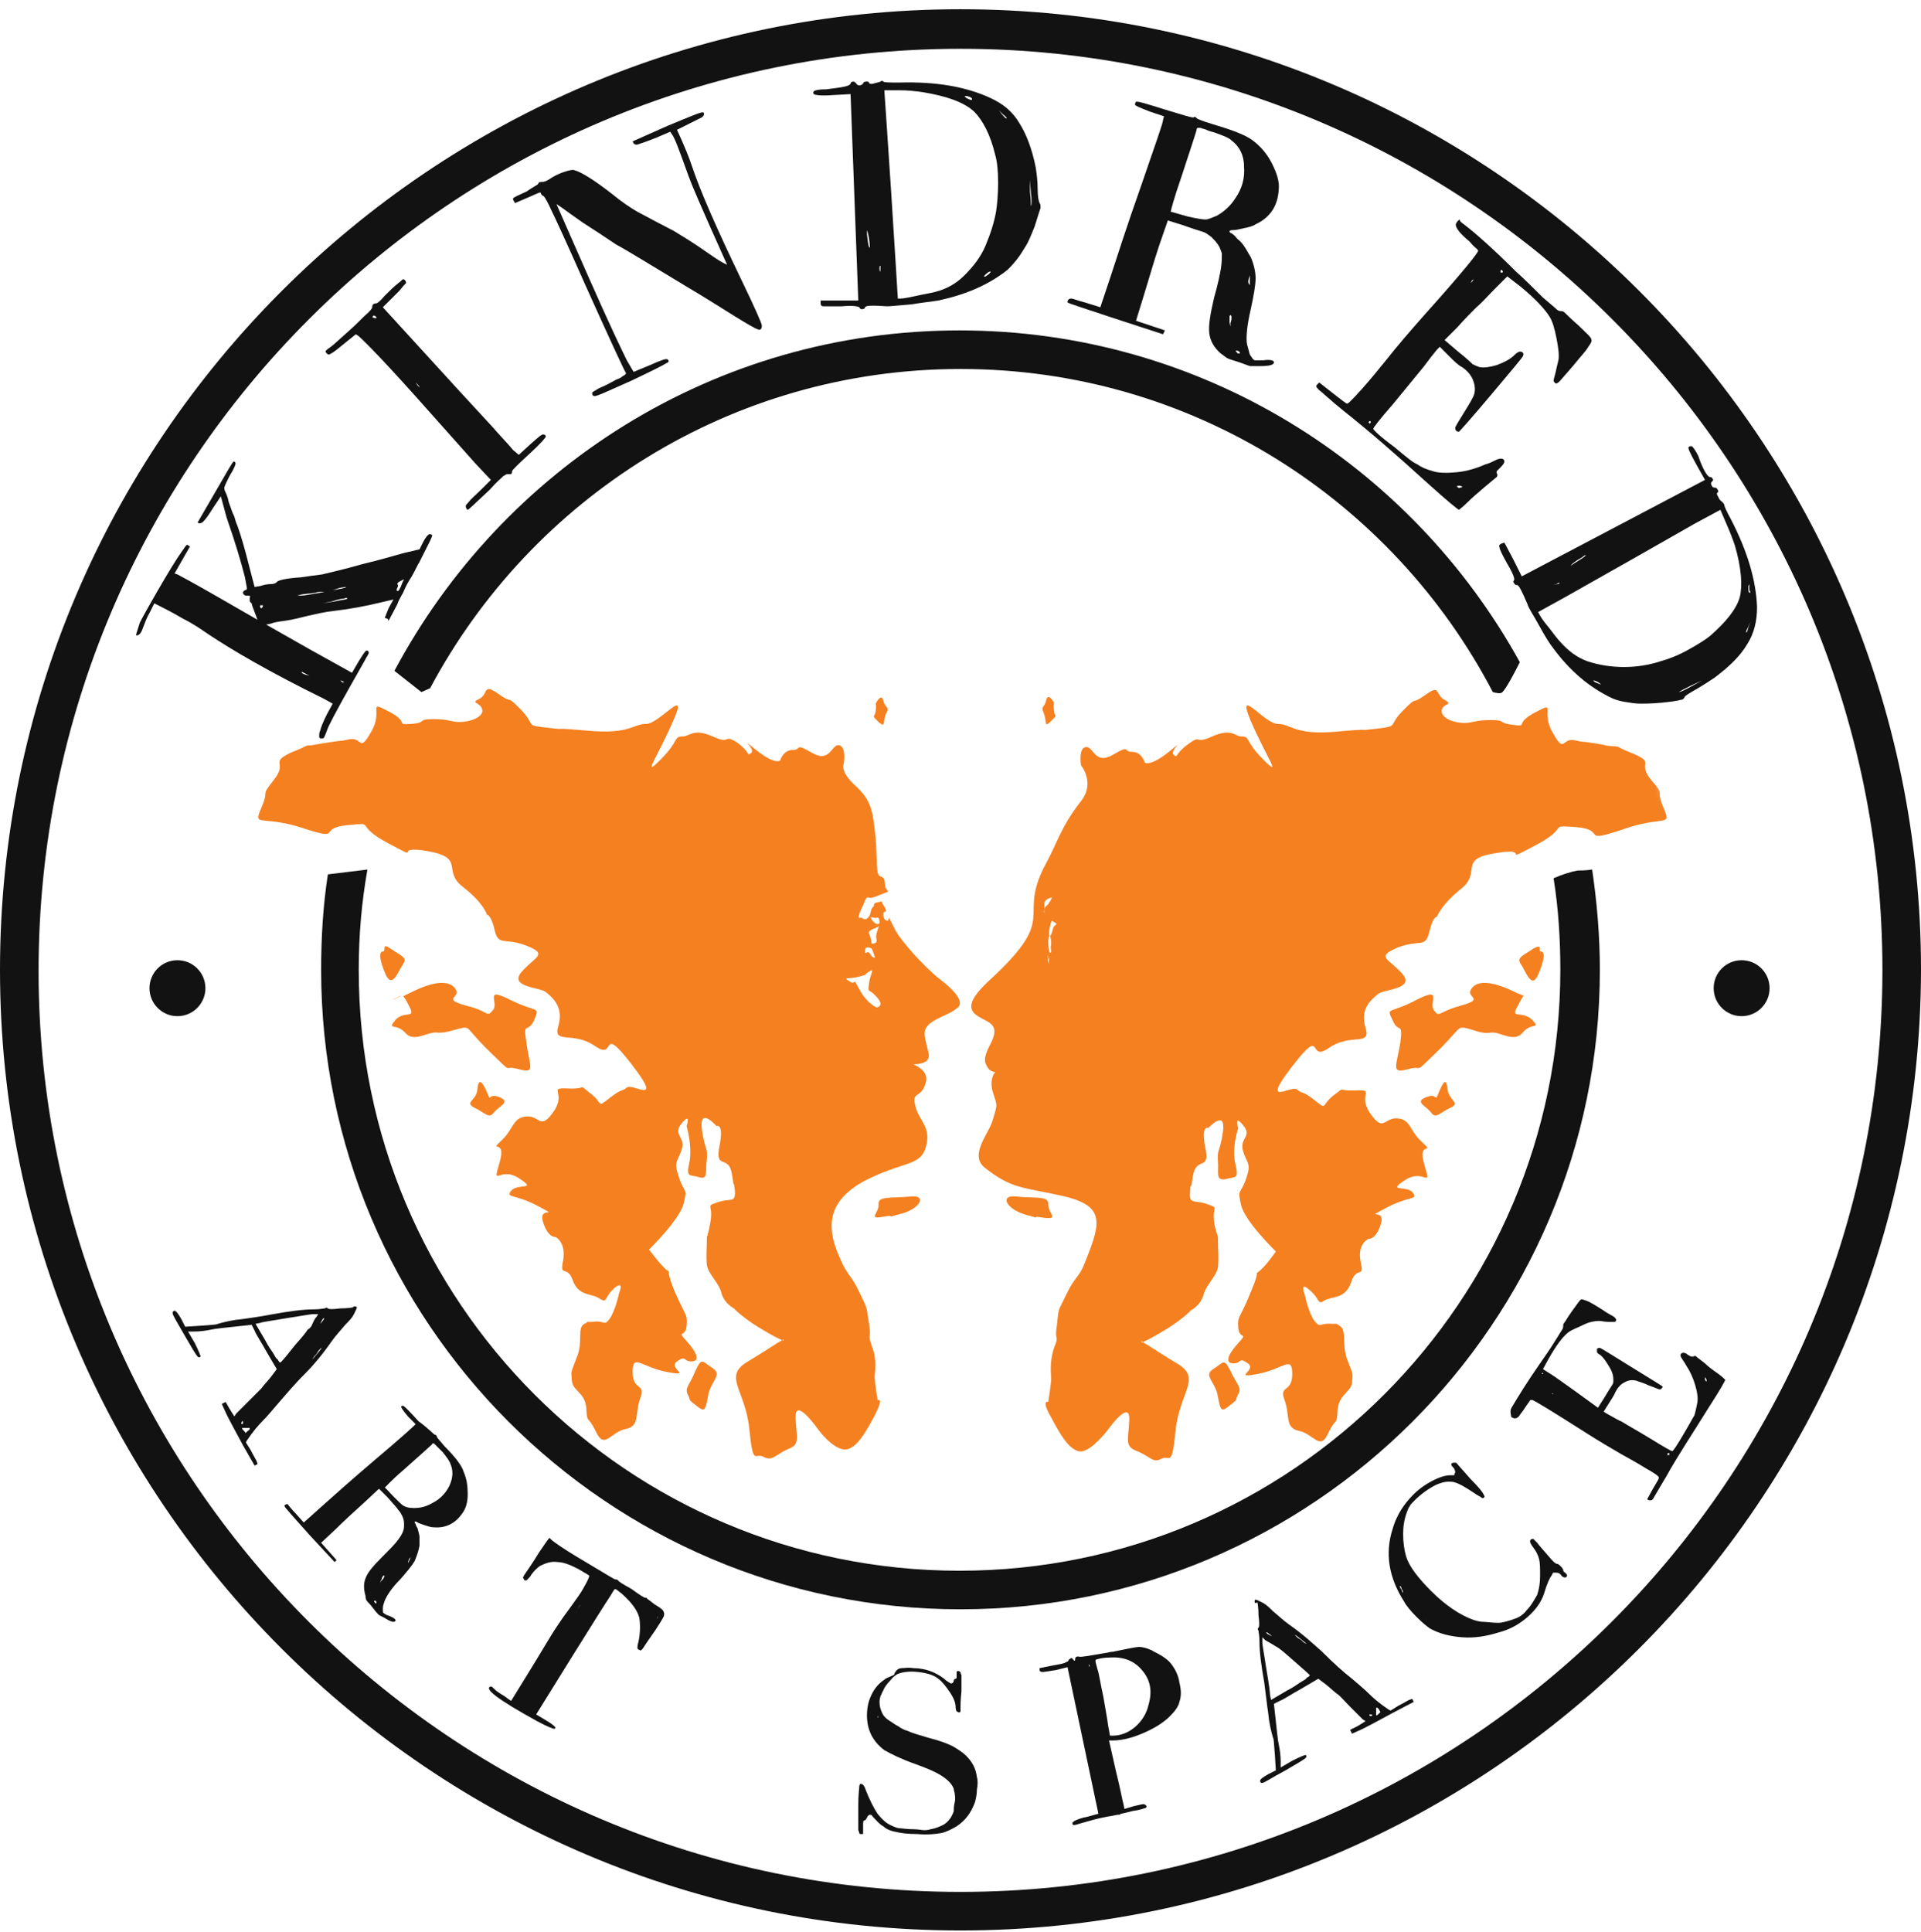 <svg width="184" height="185" viewBox="0 0 184 185" fill="none" xmlns="http://www.w3.org/2000/svg">
<g id="Kindred Art Space Stamp Logo">
<g id="Group">
<g id="Group_2">
<g id="Group_3">
<path id="Vector" d="M13.393 59.632C13.578 59.263 14.133 58.246 15.149 56.491C16.165 54.736 16.904 53.536 17.365 52.889C17.642 52.52 17.735 52.335 17.827 52.242C17.92 52.15 18.012 52.15 18.012 52.242L18.197 52.335L17.458 53.628L16.719 54.921L16.996 55.014C17.181 55.106 18.566 55.845 20.968 57.23L24.663 59.355L24.386 58.616C24.201 58.154 24.108 57.877 24.108 57.785C24.016 57.692 23.924 57.692 23.924 57.508C23.924 57.415 23.924 57.323 23.924 57.23C24.016 57.046 23.924 57.046 23.646 57.046C23.554 57.046 23.462 57.046 23.369 56.953C23.185 56.769 23.277 56.584 23.554 56.491C23.646 56.491 23.646 56.399 23.646 56.307C23.646 56.214 23.554 55.845 23.462 55.291C23.092 53.813 22.538 51.965 21.707 49.564L21.153 47.532L20.414 48.64C19.952 49.379 19.675 49.748 19.49 49.933C19.305 50.118 19.213 50.118 19.028 50.118L18.936 50.026L20.598 47.162C21.707 45.222 22.261 44.299 22.353 44.206C22.446 44.206 22.538 44.206 22.538 44.299C22.631 44.391 22.446 44.853 21.984 45.592C21.707 46.146 21.522 46.516 21.522 46.608C21.43 46.7 21.522 46.885 21.522 46.977C21.614 47.162 21.799 47.532 21.892 47.993C21.892 48.086 21.984 48.271 22.076 48.548C22.169 48.825 22.261 49.102 22.446 49.471C22.538 49.841 22.631 50.118 22.723 50.303C23.092 51.319 23.462 52.612 23.831 54.09L24.386 56.214L24.94 56.122C25.217 56.03 25.586 55.937 25.956 55.937C26.233 55.937 26.418 55.845 26.51 55.752C26.602 55.568 27.434 55.383 28.819 55.291C29.466 55.198 30.112 55.106 30.851 55.014C31.59 54.829 32.883 54.552 34.823 53.998C36.394 53.628 37.594 53.258 38.61 52.981L40.181 52.612L40.55 51.873C40.735 51.504 40.92 51.319 41.012 51.226C41.104 51.134 41.197 51.134 41.382 51.226C41.474 51.319 41.012 52.15 40.181 53.813C39.996 54.09 39.811 54.552 39.442 55.198C39.072 55.752 38.795 56.307 38.61 56.769C38.333 57.23 38.148 57.6 38.056 57.877L37.225 59.447L37.133 59.263L36.855 59.17L37.225 58.246L37.687 57.415L36.486 57.692C35.008 58.062 33.438 58.339 31.867 58.524C31.036 58.616 30.297 58.801 29.466 58.985C28.727 59.17 27.988 59.355 27.341 59.447C26.602 59.54 26.14 59.632 25.956 59.724L25.494 59.817L29.558 62.126L33.715 64.435L34.361 63.327C34.823 62.588 35.008 62.311 35.1 62.311C35.193 62.311 35.285 62.311 35.285 62.403C35.377 62.495 35.285 62.68 35.1 62.957C34.916 63.327 34.361 64.251 33.438 65.913C32.145 68.222 31.406 69.608 31.313 69.977C31.128 70.439 31.036 70.716 30.944 70.716C30.851 70.716 30.759 70.716 30.667 70.716C30.574 70.624 30.574 70.624 30.574 70.439C30.574 70.347 30.574 70.162 30.667 69.977C30.759 69.608 30.944 69.146 31.313 68.407L31.867 67.391L31.036 66.929C25.771 64.343 22.169 62.218 19.952 60.74C19.398 60.371 18.659 59.817 17.55 59.263C16.442 58.616 15.703 58.246 15.333 58.062L14.779 57.785L14.317 58.708C14.04 59.17 13.855 59.724 13.671 60.186C13.486 60.74 13.209 60.925 13.024 60.833C13.024 60.833 13.116 60.463 13.393 59.632ZM29.281 64.528L28.912 64.343C28.819 64.435 29.004 64.528 29.281 64.62L29.651 64.712L29.281 64.528ZM32.976 65.359C32.883 65.266 32.699 65.174 32.606 65.174C32.699 65.266 32.699 65.266 32.791 65.359H32.976ZM25.124 57.969C25.032 57.969 25.032 57.969 24.94 57.969C24.94 58.062 24.847 58.062 24.94 58.154C24.94 58.246 25.032 58.246 25.032 58.246C25.032 58.246 25.124 58.246 25.124 58.154C25.217 58.062 25.217 57.969 25.124 57.969ZM30.205 56.769C29.651 56.861 29.189 56.861 28.819 56.953L28.45 57.046H28.819C29.096 57.046 29.558 56.953 30.112 56.861C30.759 56.769 31.036 56.676 31.128 56.676H30.851C30.667 56.676 30.482 56.676 30.205 56.769ZM32.976 57.323C32.791 57.323 32.329 57.415 31.775 57.6L30.851 57.785L32.052 57.6C32.883 57.415 33.253 57.415 33.253 57.323C33.253 57.23 33.161 57.23 32.976 57.323ZM32.514 56.307C32.052 56.491 31.867 56.491 31.867 56.491C31.867 56.491 31.867 56.491 31.96 56.491C32.052 56.491 32.237 56.491 32.514 56.399C32.699 56.399 32.883 56.307 32.976 56.307C33.068 56.307 33.161 56.214 33.161 56.214C33.161 56.214 32.976 56.214 32.514 56.307ZM38.518 55.845L38.703 55.475L38.333 55.66C38.148 55.752 38.056 55.845 38.056 55.937C38.148 56.03 38.148 56.122 38.056 56.307C37.964 56.491 37.964 56.584 38.056 56.584C38.148 56.676 38.241 56.491 38.426 56.122C38.426 56.03 38.518 55.937 38.518 55.845Z" fill="#121212"/>
<path id="Vector_2" d="M35.655 29.427C35.655 29.335 35.655 29.242 35.747 29.15C35.839 29.058 35.932 29.058 36.024 29.058C36.117 29.058 36.394 28.873 36.855 28.319C37.317 27.857 37.687 27.487 38.149 27.118C38.426 26.933 38.518 26.748 38.61 26.748C38.703 26.748 38.703 26.748 38.795 26.841C38.888 26.933 38.888 27.025 38.888 27.118C38.795 27.21 38.61 27.395 38.241 27.857C37.779 28.319 37.41 28.688 37.04 29.058L36.671 29.427L41.566 34.784C45.169 38.756 47.201 40.881 47.57 41.343C48.309 42.174 48.863 42.728 49.141 43.098L49.695 43.559L50.803 42.544C51.542 41.897 51.912 41.527 52.096 41.62C52.189 41.62 52.281 41.712 52.281 41.804C52.281 41.897 51.819 42.451 50.711 43.467C49.602 44.483 49.048 45.037 49.048 45.13C49.048 45.222 49.048 45.315 48.956 45.407C48.771 45.407 48.679 45.407 48.586 45.407C48.494 45.407 48.402 45.499 48.217 45.592C48.032 45.776 47.57 46.146 46.924 46.885C45.538 48.178 44.892 48.825 44.799 48.825C44.799 48.825 44.707 48.825 44.707 48.732C44.614 48.64 44.614 48.547 44.614 48.455C44.614 48.363 44.707 48.27 44.892 48.086C45.076 47.809 45.538 47.439 46.185 46.792L47.016 45.961L45.538 44.391C44.799 43.559 43.321 41.897 41.012 39.31C37.41 35.246 35.193 32.937 34.361 32.198L34.084 32.013L33.161 32.752C32.606 33.214 32.145 33.584 31.867 33.768C31.683 33.861 31.59 33.953 31.498 33.953C31.406 33.953 31.406 33.953 31.313 33.861C31.221 33.768 31.128 33.676 31.221 33.584C31.313 33.491 31.406 33.399 31.683 33.214C31.96 33.029 32.422 32.568 33.161 31.921C33.9 31.274 34.454 30.72 34.916 30.258C35.47 29.797 35.655 29.519 35.655 29.427ZM40.181 37.094C40.181 37.001 40.088 36.909 39.996 36.817L39.811 36.632L39.996 36.909C40.088 37.001 40.181 37.094 40.181 37.094ZM36.024 30.351C35.932 30.258 35.839 30.166 35.747 30.258C35.655 30.351 35.655 30.443 35.839 30.443C36.024 30.535 36.117 30.443 36.024 30.351Z" fill="#121212"/>
<path id="Vector_3" d="M51.542 17.604C51.635 17.419 51.727 17.419 52.004 17.419C52.096 17.419 52.373 17.327 52.651 17.142C52.928 16.957 53.389 16.68 53.944 16.495C54.498 16.311 54.867 16.218 55.052 16.311C55.699 16.495 56.9 17.234 58.562 18.527C59.578 19.359 60.41 19.913 61.056 20.282C62.626 21.114 63.827 21.76 64.566 22.13C65.305 22.592 66.414 23.238 67.707 24.162C68.63 24.809 69.092 25.086 69.277 25.178L69.647 25.363L68.076 21.853C67.06 19.544 66.321 17.881 65.952 16.865C65.12 14.556 64.659 13.262 64.382 12.893L64.197 12.616L62.904 13.17C61.98 13.54 61.426 13.724 61.148 13.817C60.871 13.909 60.779 13.817 60.687 13.724L60.594 13.54L63.92 12.062C66.136 11.138 67.245 10.676 67.337 10.768C67.43 10.768 67.43 10.861 67.43 10.953C67.43 11.046 67.337 11.138 67.245 11.23C67.06 11.323 66.691 11.507 66.136 11.784L64.843 12.431L65.305 13.447C65.582 14.094 65.952 14.925 66.321 16.034C67.06 18.25 68.63 21.853 71.032 26.841C72.325 29.519 72.972 30.997 72.972 31.182C72.972 31.459 72.879 31.644 72.602 31.552C72.325 31.459 71.679 31.09 70.478 30.351C69.277 29.612 67.707 28.596 65.675 27.395C62.442 25.455 60.225 24.07 59.024 23.423C57.916 22.684 56.807 21.945 55.791 21.299C54.867 20.652 54.221 20.19 53.851 19.913L53.297 19.544L56.345 26.471C58.377 31.09 59.671 33.768 60.04 34.507L60.687 35.616L62.257 34.969C63.273 34.507 63.827 34.323 63.92 34.415C64.104 34.507 64.104 34.692 63.827 34.785C63.55 34.969 62.442 35.523 60.502 36.447C58.193 37.463 57.084 38.017 56.9 37.925C56.807 37.925 56.715 37.833 56.715 37.648C56.715 37.556 56.9 37.463 57.361 37.186C57.823 37.001 58.377 36.724 59.024 36.355C59.301 36.262 59.486 36.17 59.578 36.078C59.671 35.985 59.763 35.985 59.855 35.893C59.948 35.801 59.948 35.801 59.948 35.801V35.708C59.855 35.616 58.562 32.845 56.068 27.303C54.313 23.331 53.205 20.929 52.835 20.19C52.466 19.359 52.189 18.897 52.096 18.805C51.912 18.712 51.819 18.62 51.819 18.527C51.819 18.435 51.727 18.435 51.727 18.435C51.635 18.435 51.265 18.62 50.618 18.897L49.325 19.451L49.233 19.266C49.141 19.174 49.141 19.082 49.141 18.989C49.233 18.897 49.602 18.712 50.434 18.343C51.08 17.881 51.542 17.696 51.542 17.604Z" fill="#121212"/>
<path id="Vector_4" d="M81.47 7.997C81.47 7.905 81.562 7.813 81.747 7.813C81.839 7.813 81.932 7.905 82.024 7.997C82.024 8.09 82.209 8.182 82.301 8.182C82.486 8.182 82.578 8.09 82.671 7.997C82.671 7.905 82.763 7.813 82.948 7.813C83.132 7.813 83.225 7.813 83.225 7.905C83.225 7.997 83.41 8.09 83.687 7.997C83.964 7.905 84.148 7.905 84.333 7.813C84.426 7.72 84.518 7.72 84.61 7.813C84.703 7.905 85.165 7.905 86.181 7.905C89.598 7.813 92.462 8.275 94.863 9.383C96.064 9.937 96.988 10.676 97.635 11.785C98.281 12.801 98.835 14.186 99.205 16.034C99.297 16.68 99.389 17.327 99.389 18.066C99.389 18.805 99.482 19.267 99.574 19.451C99.667 19.544 99.667 19.728 99.667 19.913C99.574 20.19 99.389 20.744 99.112 21.668C98.743 22.592 98.466 23.238 98.281 23.515C98.004 23.977 97.727 24.439 97.357 24.901C96.988 25.363 96.711 25.64 96.526 25.825C94.679 27.303 92.462 28.226 89.875 28.781C89.321 28.873 88.397 28.965 87.289 29.15C86.088 29.242 85.349 29.335 84.98 29.335C83.594 29.242 82.948 29.242 82.855 29.427C82.855 29.52 82.763 29.612 82.578 29.612C82.486 29.612 82.394 29.612 82.301 29.427C82.209 29.335 81.655 29.242 80.638 29.335C79.622 29.335 79.068 29.335 78.883 29.335C78.699 29.335 78.606 29.242 78.606 29.058V28.781H80.361H82.209L81.839 18.897L81.47 9.013L79.807 9.106C78.699 9.198 78.052 9.106 77.96 9.013C77.867 8.921 77.867 8.829 77.96 8.736C78.052 8.644 78.422 8.552 79.161 8.552C80.638 8.367 81.377 8.275 81.47 7.997ZM83.225 22.776C83.132 22.222 83.04 22.038 83.04 22.038C83.04 22.038 83.04 22.13 83.04 22.407C83.132 23.331 83.225 23.793 83.317 23.7C83.317 23.608 83.317 23.331 83.225 22.776ZM84.333 25.732C84.333 25.548 84.333 25.455 84.333 25.455C84.241 25.455 84.241 25.548 84.241 25.732C84.241 26.102 84.333 26.102 84.333 25.732ZM88.397 8.829C87.751 8.736 87.012 8.644 86.088 8.644H84.703L84.888 11.323L85.349 18.25C85.534 21.391 85.719 23.885 85.811 25.548L85.996 28.596H86.273C86.458 28.596 87.012 28.503 87.843 28.319C88.675 28.134 89.321 28.042 89.598 27.949C90.707 27.672 91.63 27.118 92.369 26.379C93.201 25.548 93.94 24.624 94.402 23.515C94.863 22.407 95.233 21.299 95.418 20.19C95.51 19.544 95.602 18.62 95.602 17.512C95.602 16.311 95.51 15.479 95.325 14.833C94.863 12.893 94.124 11.508 93.293 10.676C92.277 9.752 90.614 9.198 88.397 8.829ZM92.924 9.291C92.924 9.291 92.831 9.291 92.647 9.198H92.462C92.369 9.198 92.369 9.198 92.462 9.291C92.462 9.291 92.462 9.291 92.554 9.383C92.924 9.568 93.108 9.66 93.108 9.475C93.108 9.383 93.016 9.383 92.924 9.291ZM94.679 26.287C94.863 26.102 94.956 26.009 94.863 26.009C94.679 26.009 94.494 26.194 94.309 26.379C94.217 26.471 94.217 26.471 94.309 26.471C94.309 26.564 94.401 26.471 94.679 26.287ZM96.434 11.323C96.434 11.323 96.341 11.138 96.064 10.953L95.695 10.584L95.972 10.953C96.249 11.23 96.341 11.415 96.434 11.323C96.341 11.415 96.341 11.415 96.434 11.323ZM98.743 19.728C98.835 19.636 98.835 19.174 98.743 18.435L98.65 17.234V18.343C98.743 19.174 98.743 19.544 98.743 19.728Z" fill="#121212"/>
<path id="Vector_5" d="M114.353 11.23C114.446 11.138 114.538 11.23 114.63 11.323C114.723 11.415 115.185 11.6 116.108 11.877C117.956 12.431 119.249 12.893 119.988 13.447C120.727 14.001 121.373 14.74 121.835 15.664C122.297 16.588 122.574 17.419 122.482 18.158C122.39 19.728 121.651 20.837 120.265 21.483C119.988 21.668 119.618 21.76 119.157 21.853C118.695 21.945 118.418 22.038 118.141 22.038C117.956 22.038 117.863 22.038 117.771 22.13V22.222L117.863 22.315C117.956 22.315 118.233 22.499 118.51 22.869C118.879 23.146 119.064 23.423 119.249 23.7C119.434 23.977 119.618 24.347 119.803 24.624C120.08 25.27 120.265 26.009 120.265 26.656C120.265 27.303 120.08 28.319 119.803 29.612C119.434 31.182 119.341 32.291 119.434 32.937C119.526 33.307 119.618 33.584 119.711 33.953C119.896 34.23 119.988 34.415 120.173 34.507C120.265 34.507 120.542 34.507 121.004 34.507C121.651 34.415 122.02 34.507 122.02 34.692C122.02 34.969 121.558 35.062 120.635 35.062C120.265 35.062 119.988 35.062 119.803 35.062C119.618 35.062 119.249 34.877 118.695 34.692C118.141 34.507 117.771 34.415 117.586 34.323C117.402 34.23 117.217 34.045 116.94 33.861C116.293 33.307 115.924 32.66 115.831 31.921C115.739 31.182 115.924 30.074 116.293 28.503C116.663 27.21 116.847 26.287 116.94 25.732C117.032 25.178 117.032 24.716 117.032 24.254C116.94 23.977 116.847 23.7 116.663 23.423C116.478 23.146 116.201 22.869 116.016 22.684C115.739 22.499 115.554 22.315 115.277 22.222C115 22.13 114.353 21.945 113.337 21.576L111.859 21.114L111.028 23.515C110.474 25.178 110.012 26.841 109.55 28.319L108.811 30.72L110.197 31.182L111.582 31.644L111.49 31.829L111.398 32.013L106.871 30.535C103.823 29.519 102.345 29.058 102.253 28.965C102.253 28.873 102.253 28.78 102.345 28.688C102.438 28.596 102.53 28.596 102.622 28.596C102.807 28.596 103.177 28.78 103.916 28.965L105.394 29.427L106.41 26.379C106.964 24.716 107.888 21.76 109.365 17.604C110.659 13.817 111.398 11.784 111.398 11.507L111.49 11.138L110.104 10.676C109.181 10.307 108.719 10.122 108.719 10.03C108.719 9.937 108.719 9.845 108.811 9.752C108.904 9.66 109.827 9.937 111.582 10.491C113.43 11.046 114.261 11.323 114.353 11.23ZM117.956 13.447C117.679 13.17 117.124 12.985 116.386 12.708C116.016 12.616 115.739 12.524 115.554 12.431C115.369 12.339 115.185 12.339 115 12.246C114.908 12.246 114.815 12.246 114.723 12.246C114.631 12.246 114.63 12.339 114.63 12.339C114.63 12.524 114.076 14.094 113.153 16.957C112.414 19.082 112.137 20.19 112.137 20.282C112.229 20.282 112.783 20.467 113.799 20.744C114.631 20.929 115.185 21.021 115.462 21.021C115.739 21.021 116.108 20.837 116.57 20.652C117.217 20.282 117.863 19.728 118.325 18.989C118.972 18.066 119.249 17.05 119.157 15.941C119.157 14.833 118.695 14.001 117.956 13.447ZM117.956 30.443C117.956 30.258 117.956 30.258 117.863 30.166L117.771 30.258C117.771 30.351 117.771 30.443 117.771 30.535C117.771 30.628 117.771 30.813 117.771 30.905L117.863 31.274V30.905C117.956 30.72 117.956 30.535 117.956 30.443ZM119.711 27.303C119.711 27.21 119.711 27.026 119.711 26.748V26.379L119.618 26.656C119.526 26.933 119.526 27.118 119.711 27.303ZM118.695 33.861C118.787 33.861 118.787 33.768 118.695 33.676C118.602 33.584 118.51 33.584 118.418 33.584C118.325 33.584 118.325 33.676 118.418 33.676C118.51 33.861 118.602 33.861 118.695 33.861Z" fill="#121212"/>
<path id="Vector_6" d="M140.217 21.483C141.418 22.407 143.08 23.885 145.205 26.009C145.944 26.656 146.775 27.487 147.791 28.503C148.438 29.058 148.9 29.427 149.084 29.612C149.269 29.797 149.454 29.797 149.546 29.797C149.731 29.797 149.823 29.889 149.916 29.981C150.008 30.074 150.47 30.535 151.209 31.182C151.948 31.921 152.41 32.291 152.41 32.475C152.502 32.66 152.41 32.845 152.133 33.214C151.948 33.584 151.394 34.138 150.655 35.062C149.916 35.893 149.546 36.355 149.361 36.54C149.177 36.724 149.084 36.724 148.992 36.724C148.9 36.632 148.807 36.54 148.807 36.447C148.807 36.355 148.9 36.078 148.992 35.708C149.084 35.246 149.177 34.877 149.269 34.507C149.361 34.046 149.269 33.307 149.084 32.383C148.9 31.459 148.715 30.813 148.438 30.351C147.976 29.612 147.052 28.596 145.574 27.395L144.373 26.471L143.265 27.58C142.526 28.319 141.972 28.965 141.418 29.427C140.956 29.889 140.309 30.535 139.57 31.367L138.369 32.568L139.663 33.676C140.494 34.323 140.956 34.785 141.048 34.877C141.233 34.969 141.418 35.062 141.695 35.154C142.157 35.246 142.711 35.154 143.357 34.969C144.096 34.692 144.651 34.415 145.112 33.953C145.297 33.769 145.482 33.676 145.574 33.676C145.667 33.676 145.759 33.676 145.851 33.769C145.944 33.861 145.944 33.953 145.851 34.138C145.759 34.323 144.743 35.523 142.803 37.833C140.863 40.142 139.847 41.25 139.755 41.343C139.663 41.343 139.57 41.343 139.478 41.25C139.386 41.158 139.386 41.066 139.386 40.973C139.386 40.881 139.663 40.419 140.125 39.68C140.586 38.941 140.863 38.479 141.048 38.11C141.325 37.648 141.325 37.094 141.141 36.54C140.956 35.985 140.586 35.523 140.032 35.154C139.663 34.969 139.293 34.6 138.739 34.046L137.908 33.214L137.631 33.491C136.799 34.507 136.43 35.062 136.337 35.154C135.598 36.078 134.582 37.279 133.382 38.756C132.088 40.234 131.534 40.973 131.534 41.066C131.534 41.158 132.181 41.805 133.566 42.821C134.675 43.744 135.321 44.299 135.783 44.483C136.153 44.76 136.614 44.945 137.261 45.13C137.815 45.315 138.647 45.315 139.57 45.222C140.494 45.13 141.418 44.853 142.249 44.483C142.618 44.391 142.988 44.206 143.357 44.022C143.819 43.837 144.096 43.929 144.096 44.206C144.096 44.299 144.004 44.483 143.727 44.76C143.542 44.945 143.357 45.13 143.357 45.13C143.357 45.222 143.357 45.222 143.357 45.315C143.45 45.407 143.45 45.592 143.357 45.684C143.265 45.776 142.896 46.054 142.249 46.608C141.602 47.162 141.048 47.624 140.586 48.086C140.125 48.548 139.847 48.732 139.755 48.825C139.663 48.825 138.647 47.993 136.799 46.331C133.659 43.467 130.98 41.158 128.763 39.403C127.378 38.295 126.639 37.556 126.361 37.371C126.177 37.186 126.084 37.094 126.084 37.001C126.084 36.909 126.084 36.909 126.177 36.817L126.361 36.632L127.655 37.648C128.486 38.295 128.948 38.664 129.04 38.664C129.133 38.664 129.594 38.202 130.426 37.279C131.257 36.355 131.996 35.431 132.827 34.415C133.843 33.122 135.044 31.736 136.43 30.166C139.663 26.564 141.325 24.532 141.51 24.162C141.602 24.07 141.602 23.977 141.51 23.885C141.418 23.793 141.141 23.608 140.771 23.146C140.217 22.684 139.847 22.315 139.663 22.038C139.478 21.76 139.386 21.576 139.478 21.391C139.57 21.206 139.755 21.021 139.847 21.021C139.755 21.114 139.94 21.299 140.217 21.483ZM140.863 27.118C140.956 27.026 141.141 26.841 141.141 26.748C141.048 26.841 140.956 26.841 140.956 26.933L140.863 27.118ZM131.257 40.511C131.349 40.419 131.257 40.327 131.257 40.327H131.165C131.072 40.419 131.072 40.511 131.165 40.511C131.165 40.604 131.165 40.604 131.257 40.511ZM143.912 26.102C144.004 26.009 143.912 26.009 143.912 25.917C143.819 25.825 143.819 25.825 143.727 25.917C143.727 25.917 143.727 26.009 143.727 26.102C143.727 26.102 143.819 26.102 143.912 26.102ZM139.847 46.7C140.032 46.7 140.125 46.608 140.032 46.608C140.032 46.608 139.94 46.516 139.755 46.516C139.57 46.516 139.478 46.608 139.57 46.608C139.663 46.7 139.755 46.793 139.847 46.7Z" fill="#121212"/>
<path id="Vector_7" d="M163.771 45.684C163.863 45.684 163.956 45.684 164.048 45.869C164.141 45.961 164.048 46.054 163.956 46.146C163.863 46.238 163.863 46.331 163.956 46.515C164.048 46.7 164.141 46.7 164.233 46.7C164.325 46.7 164.418 46.7 164.51 46.885C164.602 46.977 164.602 47.162 164.51 47.162C164.418 47.254 164.418 47.347 164.602 47.624C164.695 47.901 164.879 47.993 164.972 48.086C165.064 48.178 165.157 48.27 165.157 48.363C165.157 48.455 165.341 48.917 165.803 49.748C167.373 52.797 168.205 55.568 168.297 58.154C168.297 59.447 168.02 60.648 167.373 61.664C166.727 62.772 165.711 63.788 164.233 64.897C163.679 65.266 163.124 65.636 162.478 66.005C161.831 66.375 161.369 66.652 161.369 66.744C161.277 66.929 161.185 67.021 161 67.021C160.723 67.114 160.076 67.206 159.153 67.299C158.137 67.391 157.49 67.391 157.12 67.391C156.659 67.391 156.104 67.299 155.55 67.206C154.996 67.114 154.534 66.929 154.349 66.837C152.225 65.821 150.377 64.25 148.807 62.126C148.438 61.664 147.976 60.925 147.422 59.909C146.867 58.893 146.406 58.246 146.313 57.877C145.759 56.584 145.482 56.029 145.297 56.029C145.205 56.029 145.112 56.029 145.02 55.845C144.928 55.752 144.928 55.66 145.02 55.568C145.112 55.475 144.928 54.921 144.373 53.997C143.912 53.166 143.635 52.612 143.635 52.427C143.542 52.242 143.635 52.15 143.819 52.058L144.096 51.965L144.928 53.535L145.759 55.198L154.534 50.58L163.309 45.961L162.478 44.483C161.924 43.467 161.647 42.913 161.739 42.821C161.831 42.728 161.924 42.728 162.016 42.728C162.108 42.728 162.385 43.098 162.663 43.652C163.124 45.038 163.586 45.684 163.771 45.684ZM151.301 53.628C151.763 53.351 151.948 53.166 151.855 53.166C151.855 53.166 151.763 53.166 151.578 53.351C150.747 53.813 150.47 54.09 150.47 54.182C150.562 54.09 150.839 53.905 151.301 53.628ZM149.177 55.937C149.361 55.937 149.361 55.845 149.361 55.845C149.361 55.752 149.269 55.845 149.084 55.937C148.715 56.029 148.807 56.029 149.177 55.937ZM166.173 52.242C165.988 51.688 165.711 50.949 165.341 50.118L164.787 48.825L162.385 50.118L156.381 53.535C153.61 55.106 151.486 56.307 150.008 57.138L147.329 58.616L147.422 58.801C147.514 58.985 147.791 59.447 148.345 60.094C148.9 60.833 149.269 61.294 149.454 61.479C150.193 62.311 151.024 62.957 152.04 63.327C153.149 63.696 154.349 63.881 155.55 63.881C156.751 63.881 157.952 63.696 159.06 63.327C159.707 63.142 160.538 62.865 161.554 62.311C162.57 61.756 163.309 61.294 163.771 60.925C165.249 59.632 166.265 58.431 166.634 57.23C166.912 56.122 166.819 54.459 166.173 52.242ZM167.558 56.491C167.558 56.491 167.558 56.399 167.558 56.214V56.029C167.558 55.937 167.558 55.937 167.466 56.122C167.466 56.122 167.466 56.122 167.466 56.214C167.466 56.676 167.466 56.768 167.651 56.768C167.651 56.768 167.651 56.676 167.558 56.491ZM153.056 65.451C153.333 65.543 153.426 65.636 153.333 65.543C153.241 65.451 153.056 65.266 152.687 65.174C152.594 65.174 152.594 65.174 152.594 65.174C152.687 65.266 152.779 65.359 153.056 65.451ZM167.281 60.556C167.373 60.556 167.373 60.371 167.466 60.094L167.651 59.539L167.466 60.001C167.281 60.371 167.189 60.556 167.281 60.556C167.189 60.556 167.189 60.556 167.281 60.556ZM160.815 66.282C160.908 66.282 161.369 66.098 162.016 65.728L163.032 65.174L162.016 65.636C161.277 66.005 160.908 66.19 160.815 66.282Z" fill="#121212"/>
</g>
<g id="Group_4">
<path id="Vector_8" d="M33.992 125.122C34.084 125.122 34.177 125.122 34.177 125.214C34.177 125.307 34.084 125.491 33.9 125.861C33.715 126.23 33.438 126.507 33.068 126.877C32.699 127.339 32.237 127.801 31.775 128.447C30.944 129.648 30.02 130.756 29.189 131.588C28.08 132.696 27.249 133.712 26.602 134.451C26.048 135.098 25.586 135.652 25.217 136.021C24.755 136.483 24.201 137.13 23.647 137.961L23.554 138.146L24.016 138.885C24.293 139.439 24.478 139.716 24.57 139.901C24.57 139.993 24.663 140.086 24.663 140.178C24.663 140.178 24.663 140.27 24.57 140.27L24.386 140.363L23.277 138.423C22.631 137.222 22.076 136.206 21.707 135.467L21.245 134.451L21.43 134.359L21.614 134.266L21.984 134.913L22.446 135.652L22.631 135.375C22.815 135.19 23.185 134.821 23.831 134.174C24.386 133.62 24.847 133.158 25.032 132.973C25.217 132.696 25.586 132.327 25.956 131.865L26.51 131.126L25.586 129.556C25.032 128.539 24.57 127.893 24.386 127.431L24.108 126.877L23.277 126.969C21.614 127.154 20.598 127.246 20.229 127.339C19.767 127.431 19.213 127.523 18.566 127.523H18.012L18.659 128.632C19.028 129.371 19.213 129.833 19.213 129.925C19.12 130.017 19.028 130.017 18.936 129.925C18.751 129.74 18.381 129.094 17.735 127.985C16.996 126.692 16.534 125.953 16.534 125.768C16.534 125.676 16.534 125.584 16.627 125.584C16.719 125.491 16.719 125.491 16.811 125.584C16.904 125.584 17.088 125.861 17.365 126.323L17.735 127.062L19.213 126.969C20.229 126.877 20.783 126.877 20.875 126.784C21.522 126.6 22.261 126.415 23.277 126.323C23.831 126.23 24.755 126.138 26.14 125.861C27.711 125.584 29.004 125.399 30.112 125.399C30.667 125.399 30.944 125.307 31.128 125.307C31.221 125.214 31.313 125.214 31.406 125.307C31.498 125.399 31.867 125.399 32.606 125.307C33.345 125.307 33.715 125.214 33.807 125.214C33.807 125.122 33.9 125.122 33.992 125.122ZM29.928 126.784C30.02 126.6 30.112 126.323 30.297 126.138L30.482 125.861H30.02C29.651 125.861 28.819 126.046 27.526 126.23C25.956 126.507 25.125 126.6 24.94 126.692L24.478 126.784L25.402 128.355C25.679 128.909 25.956 129.278 26.14 129.556C26.325 129.833 26.418 130.11 26.602 130.202C26.695 130.387 26.787 130.479 26.787 130.479H26.88C27.157 130.202 27.619 129.648 28.265 128.817C29.004 127.985 29.373 127.523 29.466 127.339C29.651 127.246 29.835 127.062 29.928 126.784ZM30.667 126.784C30.759 126.692 30.851 126.6 31.036 126.323C31.036 126.23 31.036 126.23 31.036 126.23C30.944 126.23 30.851 126.415 30.759 126.6L30.667 126.784ZM30.39 129.648C30.667 129.278 30.851 129.094 30.759 129.094C30.759 129.094 30.759 129.094 30.667 129.186C30.574 129.278 30.482 129.371 30.39 129.556C30.297 129.74 30.112 129.833 30.02 130.017C29.928 130.202 29.928 130.202 29.928 130.202C30.02 130.11 30.112 129.925 30.39 129.648ZM23.185 136.391C23.277 136.391 23.277 136.299 23.277 136.206V136.114C23.277 136.114 23.277 136.114 23.185 136.114C23.092 136.299 23.092 136.391 23.185 136.391ZM23.739 137.037C23.924 136.945 23.924 136.853 23.924 136.76H23.831C23.739 136.76 23.647 136.76 23.462 136.76C23.277 136.76 23.185 136.76 23.185 136.76C23.185 136.76 23.185 136.853 23.277 136.945C23.369 137.037 23.462 137.13 23.462 137.13C23.462 137.315 23.554 137.222 23.739 137.037Z" fill="#121212"/>
<path id="Vector_9" d="M41.659 137.407C41.751 137.407 41.843 137.499 41.843 137.592C41.843 137.684 42.12 137.961 42.582 138.515C43.598 139.531 44.245 140.363 44.43 141.009C44.707 141.656 44.799 142.302 44.799 143.134C44.799 143.873 44.614 144.519 44.245 144.981C43.598 145.905 42.675 146.367 41.566 146.274C41.289 146.274 41.012 146.182 40.735 146.09C40.458 145.997 40.181 145.905 39.996 145.812C39.904 145.72 39.811 145.72 39.719 145.72V145.812C39.811 145.905 39.811 146.09 39.996 146.367C40.088 146.736 40.181 147.013 40.181 147.198C40.181 147.475 40.181 147.752 40.181 148.029C40.088 148.584 39.904 149.045 39.719 149.507C39.442 149.969 38.98 150.523 38.333 151.262C37.502 152.094 37.04 152.833 36.855 153.294C36.763 153.571 36.671 153.756 36.671 154.033C36.671 154.31 36.671 154.495 36.763 154.495C36.855 154.588 37.04 154.68 37.317 154.772C37.779 154.957 37.964 155.142 37.871 155.234C37.779 155.419 37.41 155.327 36.855 154.957C36.671 154.865 36.486 154.772 36.301 154.68C36.209 154.588 36.024 154.403 35.747 154.033C35.47 153.664 35.285 153.479 35.193 153.387C35.1 153.294 35.008 153.11 35.008 152.833C34.823 152.186 34.823 151.632 35.008 151.17C35.193 150.616 35.747 149.969 36.578 149.138C37.317 148.399 37.779 147.937 38.056 147.567C38.333 147.198 38.518 146.921 38.61 146.644C38.703 146.459 38.703 146.182 38.703 145.905C38.703 145.628 38.61 145.351 38.518 145.166C38.426 144.981 38.333 144.796 38.149 144.612C38.056 144.427 37.687 144.057 37.133 143.411L36.301 142.58L34.916 143.873C33.9 144.796 32.976 145.628 32.145 146.459L30.759 147.752L31.498 148.584L32.237 149.415L32.145 149.507L32.052 149.6L29.651 147.013C28.08 145.258 27.249 144.335 27.249 144.242C27.249 144.15 27.249 144.15 27.434 144.057C27.526 144.057 27.618 144.057 27.618 144.15C27.711 144.242 27.896 144.519 28.265 144.889L29.096 145.812L30.851 144.242C31.775 143.411 33.53 141.841 36.024 139.716C38.333 137.776 39.534 136.668 39.627 136.575L39.811 136.391L39.072 135.652C38.61 135.098 38.426 134.82 38.426 134.728C38.426 134.636 38.518 134.636 38.61 134.636C38.703 134.636 39.165 135.098 40.088 136.114C41.104 136.853 41.566 137.407 41.659 137.407ZM43.136 140.178C43.044 139.901 42.767 139.531 42.398 139.069C42.213 138.885 42.028 138.7 41.936 138.608C41.843 138.515 41.751 138.423 41.659 138.331C41.566 138.238 41.566 138.238 41.474 138.238C41.474 138.238 41.382 138.238 41.382 138.331C41.289 138.423 40.365 139.254 38.703 140.732C37.41 141.841 36.855 142.487 36.855 142.487C36.948 142.487 37.225 142.857 37.779 143.411C38.241 143.873 38.518 144.15 38.703 144.242C38.888 144.335 39.165 144.427 39.627 144.427C40.181 144.427 40.735 144.335 41.382 143.965C42.12 143.596 42.675 143.041 43.044 142.302C43.414 141.471 43.414 140.824 43.136 140.178ZM36.763 151.077C36.855 150.985 36.855 150.893 36.763 150.893C36.763 150.893 36.671 150.893 36.671 150.985C36.671 150.985 36.578 151.078 36.578 151.17C36.578 151.262 36.486 151.355 36.486 151.355L36.394 151.632L36.486 151.447C36.671 151.262 36.763 151.17 36.763 151.077ZM39.072 149.692C39.165 149.6 39.165 149.507 39.257 149.322L39.349 149.138L39.165 149.322C39.165 149.415 39.072 149.6 39.072 149.692C38.98 149.692 38.98 149.692 39.072 149.692C38.98 149.784 38.98 149.692 39.072 149.692ZM36.024 153.571C36.116 153.387 36.024 153.387 35.932 153.294C35.839 153.294 35.839 153.294 35.839 153.387C35.932 153.479 35.932 153.571 36.024 153.571Z" fill="#121212"/>
<path id="Vector_10" d="M61.795 153.017C61.888 153.017 61.98 153.017 61.98 153.11C61.98 153.11 62.257 153.295 62.719 153.664C63.181 153.941 63.458 154.126 63.55 154.311C63.642 154.495 63.642 154.68 63.55 154.865C63.458 155.05 63.181 155.511 62.811 156.066C62.165 156.989 61.795 157.544 61.795 157.544C61.61 157.821 61.518 158.005 61.426 158.005C61.426 158.098 61.333 158.098 61.241 158.005C61.149 158.005 61.056 157.913 61.056 157.821C61.056 157.728 61.056 157.544 61.149 157.266C61.333 156.435 61.333 155.604 61.241 154.957C61.056 154.218 60.502 153.479 59.578 152.648C59.209 152.371 59.024 152.186 58.932 152.186C58.839 152.186 58.747 152.371 58.47 152.833C58.1 153.387 56.807 155.419 54.683 158.837L51.357 164.194L52.281 164.748C52.928 165.118 53.205 165.395 53.205 165.487L53.112 165.58C53.02 165.58 52.466 165.395 51.45 164.841C47.755 162.809 46.277 161.7 47.016 161.515C47.108 161.515 47.201 161.608 47.386 161.793C47.57 161.977 47.847 162.162 48.309 162.439L48.956 162.901L51.173 159.299C52.189 157.636 52.835 156.527 53.205 155.973C53.574 155.419 53.944 154.865 54.498 154.126C55.237 153.11 55.699 152.463 55.883 152.094C56.253 151.447 56.438 151.078 56.438 150.893C56.438 150.893 56.161 150.708 55.514 150.339C54.683 149.877 53.944 149.6 53.389 149.6C52.835 149.507 52.281 149.692 51.727 149.969C51.45 150.154 51.173 150.431 50.896 150.801C50.803 150.985 50.711 151.078 50.618 151.17C50.526 151.262 50.434 151.355 50.434 151.355C50.341 151.355 50.341 151.355 50.249 151.355C50.249 151.355 50.157 151.262 50.157 151.17C50.064 151.078 50.064 151.078 50.157 150.985C50.157 150.893 50.249 150.801 50.434 150.523C50.618 150.246 51.08 149.6 51.635 148.676C52.281 147.752 52.558 147.291 52.651 147.291C52.743 147.475 53.759 148.214 55.791 149.415C57.823 150.616 58.839 151.262 58.932 151.262C59.024 151.262 59.116 151.262 59.209 151.355C59.209 151.447 59.671 151.724 60.502 152.186C61.241 152.74 61.703 153.017 61.795 153.017ZM55.052 154.588C55.237 154.311 55.422 153.941 55.606 153.664C55.514 153.756 55.422 153.941 55.329 154.126L55.052 154.588ZM62.904 155.05C62.996 154.957 62.996 154.865 63.088 154.772L62.996 154.865L62.904 155.05Z" fill="#121212"/>
<path id="Vector_11" d="M86.365 159.76C86.642 159.76 87.012 159.668 87.474 159.76C88.582 159.76 89.598 160.13 90.43 160.776C90.707 161.053 90.984 161.146 91.076 161.238C91.169 161.238 91.353 161.146 91.353 160.961C91.353 160.869 91.446 160.776 91.538 160.776C91.63 160.776 91.63 160.684 91.63 160.499C91.63 160.315 91.63 160.222 91.63 160.13C91.63 160.037 91.723 160.037 91.815 160.037C91.908 160.037 91.908 160.13 92 160.13C92 160.13 92 160.315 92.092 160.407C92.092 160.684 92.092 161.146 92.092 161.977C92 162.808 92 163.363 92 163.547C92 163.732 92 163.825 92 163.917L91.908 164.009C91.815 164.009 91.723 163.917 91.63 163.917C91.63 163.917 91.538 163.732 91.538 163.547C91.538 163.086 91.353 162.624 90.984 162.07C90.614 161.515 90.245 161.053 89.876 160.776C89.414 160.407 88.767 160.222 87.936 160.13C87.104 160.037 86.458 160.13 85.996 160.314C85.811 160.407 85.534 160.592 85.257 160.961C84.98 161.238 84.703 161.608 84.61 161.885C84.426 162.162 84.426 162.347 84.333 162.439C84.333 162.531 84.241 162.716 84.241 162.993C84.241 163.363 84.333 163.732 84.518 164.102C84.703 164.471 84.98 164.656 85.257 164.841C85.442 164.933 85.626 165.118 85.996 165.302C86.273 165.487 86.55 165.672 86.92 165.764C87.289 165.949 87.936 166.134 88.859 166.411C89.968 166.688 90.707 166.965 91.261 167.242C91.723 167.519 92.185 167.796 92.554 168.166C93.108 168.72 93.478 169.367 93.57 170.198C93.663 170.475 93.663 170.937 93.57 171.399C93.57 171.861 93.478 172.23 93.385 172.6C93.016 173.616 92.462 174.355 91.63 174.909C91.169 175.186 90.614 175.463 90.153 175.555C89.598 175.648 88.859 175.74 87.843 175.648C86.92 175.648 86.273 175.555 85.904 175.463C85.349 175.371 84.888 175.186 84.61 174.909C84.241 174.724 83.964 174.355 83.594 173.985C83.502 173.8 83.41 173.8 83.317 173.8C83.225 173.8 83.132 173.893 83.04 174.078C82.948 174.262 82.855 174.355 82.763 174.355C82.671 174.355 82.671 174.539 82.671 175.001V175.648H82.486C82.394 175.648 82.301 175.648 82.301 175.555C82.301 175.555 82.301 175.463 82.209 175.278C82.209 175.001 82.209 174.262 82.209 172.877C82.209 171.861 82.301 171.306 82.301 171.122C82.301 170.937 82.394 170.845 82.394 170.845C82.486 170.845 82.578 170.845 82.671 170.937C82.763 171.029 82.855 171.214 82.948 171.491C83.317 172.415 83.687 173.154 84.056 173.708C84.426 174.17 84.888 174.632 85.349 174.817C85.719 175.001 85.996 175.094 86.181 175.094C86.365 175.094 86.827 175.186 87.474 175.186C87.936 175.186 88.305 175.278 88.49 175.278C88.675 175.278 88.859 175.278 89.136 175.186C89.691 175.094 90.06 174.909 90.43 174.724C90.707 174.539 90.984 174.262 91.169 173.893C91.261 173.708 91.353 173.523 91.353 173.431C91.353 173.339 91.353 172.969 91.446 172.6C91.538 172.23 91.446 171.861 91.446 171.768C91.446 171.676 91.353 171.491 91.353 171.306C91.169 170.845 90.799 170.475 90.245 170.106C89.691 169.736 88.859 169.367 87.566 168.905C86.273 168.443 85.349 167.981 84.703 167.612C83.594 166.78 83.04 165.672 83.04 164.286C83.04 163.455 83.225 162.808 83.502 162.254C83.779 161.7 84.149 161.238 84.703 160.869C84.888 160.684 85.257 160.592 85.626 160.407C85.811 159.853 86.181 159.76 86.365 159.76ZM84.056 164.379L83.871 164.102C83.964 164.102 83.964 164.194 84.056 164.379C84.056 164.564 84.149 164.656 84.149 164.656C84.149 164.656 84.149 164.656 84.056 164.564C84.149 164.379 84.149 164.379 84.056 164.379Z" fill="#121212"/>
<path id="Vector_12" d="M102.992 158.837C102.992 158.744 103.084 158.652 103.177 158.652C103.269 158.652 103.361 158.652 103.361 158.652C103.454 158.744 104.377 158.56 106.04 158.282C106.133 158.282 106.317 158.19 106.594 158.19C107.98 157.913 108.811 157.728 109.088 157.728C109.365 157.728 109.827 157.821 110.197 158.005C110.289 158.005 110.382 158.098 110.382 158.098C111.12 158.467 111.767 158.837 112.137 159.299C112.506 159.76 112.875 160.407 112.968 161.146C113.153 161.885 113.153 162.439 112.968 162.993C112.875 163.455 112.506 163.917 112.044 164.379C111.398 165.025 110.474 165.58 109.365 166.042C108.257 166.503 107.333 166.688 106.594 166.688H106.225L106.871 169.552C107.333 171.399 107.518 172.507 107.61 172.784L107.703 173.246L108.626 172.969C109.088 172.877 109.365 172.784 109.55 172.784C109.643 172.784 109.735 172.877 109.827 172.969C109.827 173.062 109.827 173.062 109.735 173.154C109.643 173.154 109.273 173.339 108.534 173.431C107.795 173.616 107.426 173.708 107.333 173.708C107.333 173.801 107.241 173.801 107.056 173.801C106.964 173.801 106.687 173.893 106.04 173.985C105.578 174.078 105.116 174.17 104.47 174.355C103.823 174.54 103.454 174.632 103.177 174.724C102.9 174.817 102.715 174.817 102.715 174.632C102.715 174.54 102.807 174.447 102.992 174.355C103.177 174.262 103.639 174.078 104.193 173.985C104.839 173.801 105.209 173.708 105.209 173.708L103.731 166.688L102.253 159.668L101.145 159.945C100.498 160.038 100.036 160.13 99.851 160.13C99.667 160.13 99.574 160.038 99.574 159.945V159.76L100.96 159.483C101.514 159.391 101.976 159.299 102.068 159.206C102.253 159.114 102.345 159.114 102.345 159.021C102.345 158.929 102.438 158.929 102.53 158.837C102.622 158.744 102.715 158.837 102.715 158.837C102.9 159.114 102.992 159.114 102.992 158.837ZM104.377 159.668C104.377 159.576 104.377 159.483 104.285 159.391V159.483L104.377 159.668ZM106.317 158.744C105.763 158.744 105.301 158.837 105.024 158.929C104.932 158.929 104.932 159.021 104.932 159.114C104.932 159.206 105.024 159.483 105.116 159.853C105.301 160.407 105.394 161.238 105.671 162.439C105.855 163.548 106.04 164.471 106.133 165.21L106.317 166.226H106.594C107.333 166.226 108.072 165.949 108.719 165.395C109.365 164.841 109.827 164.102 110.012 163.27C110.382 161.977 110.197 160.961 109.458 160.038C108.719 159.114 107.703 158.652 106.317 158.744Z" fill="#121212"/>
<path id="Vector_13" d="M120.173 153.387C120.173 153.294 120.173 153.202 120.265 153.202C120.357 153.202 120.542 153.294 120.912 153.479C121.281 153.664 121.558 153.941 121.928 154.31C122.39 154.68 122.851 155.142 123.498 155.604C124.699 156.435 125.715 157.359 126.639 158.19C127.747 159.298 128.671 160.13 129.502 160.776C130.149 161.33 130.703 161.792 131.072 162.162C131.534 162.624 132.181 163.178 133.012 163.732L133.197 163.824L133.936 163.363C134.49 163.085 134.767 162.901 134.952 162.808C135.044 162.808 135.137 162.716 135.229 162.716C135.229 162.716 135.321 162.716 135.321 162.808L135.414 162.993L133.474 164.009C132.273 164.656 131.257 165.21 130.518 165.579L129.502 166.041L129.41 165.857L129.317 165.672L130.056 165.302L130.795 164.84L130.518 164.656C130.333 164.471 129.964 164.102 129.317 163.455C128.763 162.901 128.394 162.439 128.116 162.254C127.839 162.069 127.47 161.7 127.008 161.33L126.269 160.776L124.699 161.7C123.683 162.254 123.036 162.716 122.574 162.901L122.02 163.178L122.112 164.009C122.297 165.672 122.39 166.688 122.482 167.057C122.574 167.519 122.667 168.073 122.667 168.72V169.274L123.775 168.628C124.514 168.258 124.976 168.073 125.068 168.073C125.161 168.166 125.161 168.258 125.068 168.351C124.884 168.535 124.237 168.905 123.128 169.551C121.743 170.29 121.096 170.752 120.912 170.752C120.819 170.752 120.727 170.752 120.727 170.66C120.727 170.567 120.635 170.567 120.727 170.475C120.727 170.383 121.004 170.198 121.466 169.921L122.205 169.551L122.112 168.073C122.02 167.057 122.02 166.503 121.928 166.411C121.743 165.764 121.558 165.025 121.466 164.009C121.373 163.455 121.281 162.531 121.096 161.146C120.819 159.575 120.635 158.282 120.635 157.174C120.635 156.62 120.542 156.342 120.542 156.158C120.45 156.065 120.45 155.973 120.542 155.881C120.635 155.788 120.635 155.419 120.542 154.68C120.542 153.941 120.45 153.571 120.45 153.479C120.173 153.571 120.173 153.479 120.173 153.387ZM121.835 157.451C121.651 157.359 121.373 157.174 121.189 157.081L120.912 156.804V157.266C120.912 157.636 121.096 158.467 121.281 159.76C121.558 161.33 121.651 162.162 121.651 162.346L121.743 162.808L123.313 161.885C123.867 161.608 124.237 161.33 124.514 161.146C124.791 160.961 125.068 160.869 125.161 160.684C125.345 160.591 125.438 160.499 125.438 160.499V160.407C125.161 160.13 124.606 159.668 123.775 158.929C122.944 158.19 122.482 157.82 122.297 157.728C122.297 157.728 122.112 157.636 121.835 157.451ZM121.835 156.712C121.743 156.62 121.651 156.527 121.373 156.342C121.281 156.342 121.281 156.342 121.281 156.342C121.281 156.435 121.466 156.527 121.651 156.62L121.835 156.712ZM124.606 156.989C124.237 156.712 124.052 156.527 124.052 156.62C124.052 156.62 124.052 156.62 124.145 156.712C124.237 156.804 124.329 156.897 124.514 156.989C124.699 157.081 124.791 157.266 124.976 157.359C125.161 157.451 125.161 157.451 125.161 157.451C125.161 157.451 124.976 157.266 124.606 156.989ZM131.442 164.286C131.442 164.194 131.349 164.194 131.257 164.194H131.165C131.165 164.194 131.165 164.194 131.165 164.286C131.257 164.379 131.349 164.379 131.442 164.286ZM132.088 163.732C131.996 163.547 131.904 163.547 131.811 163.547V163.64C131.811 163.732 131.811 163.824 131.811 164.009C131.811 164.194 131.811 164.286 131.811 164.286C131.811 164.286 131.904 164.286 131.996 164.194C132.088 164.102 132.181 164.009 132.181 164.009C132.273 164.009 132.181 163.917 132.088 163.732Z" fill="#121212"/>
<path id="Vector_14" d="M134.952 143.595C135.506 142.949 136.153 142.395 136.984 141.933C137.815 141.471 138.462 141.286 138.924 141.286C139.108 141.286 139.293 141.286 139.293 141.286C139.293 141.286 139.293 141.194 139.386 141.009C139.386 140.824 139.293 140.64 139.201 140.547C139.108 140.455 139.016 140.363 139.016 140.27C139.016 140.178 139.016 140.178 139.016 140.178C139.108 140.085 139.201 140.085 139.293 140.085H139.478L140.863 141.656C141.602 142.395 141.972 142.857 142.064 143.041C142.157 143.226 142.249 143.318 142.157 143.411C142.064 143.503 141.972 143.503 141.879 143.411C141.787 143.318 141.51 143.226 141.141 142.949C140.309 142.395 139.663 142.025 139.201 141.933C138.647 141.84 138.185 141.933 137.538 142.21C136.799 142.579 136.06 143.134 135.506 143.688C135.229 143.965 135.044 144.15 135.044 144.242C134.952 144.334 134.859 144.519 134.767 144.796C134.49 145.535 134.398 146.182 134.398 146.921C134.398 147.66 134.49 148.399 134.675 149.045C134.952 149.969 135.783 151.077 137.076 152.371C138.462 153.756 139.847 154.68 141.141 155.142C141.418 155.234 141.787 155.326 142.064 155.326C142.341 155.326 142.896 155.419 143.542 155.419C143.912 155.419 144.558 155.234 145.297 154.957C145.482 154.865 145.667 154.772 145.759 154.68C145.851 154.587 146.036 154.495 146.221 154.218C146.683 153.756 146.96 153.202 147.237 152.74C147.422 152.186 147.514 151.632 147.514 150.893C147.514 150.246 147.514 149.692 147.422 149.322C147.329 148.953 147.145 148.583 146.867 148.214C146.59 147.844 146.498 147.66 146.59 147.475C146.683 147.383 146.775 147.383 146.867 147.383C146.96 147.475 147.052 147.567 147.237 147.752C147.422 148.029 147.791 148.399 148.253 148.953C148.715 149.507 148.992 149.784 149.177 149.784C149.269 149.784 149.361 149.877 149.546 150.061C149.639 150.154 149.731 150.338 149.731 150.338C149.731 150.431 149.731 150.523 149.916 150.616C150.008 150.708 150.1 150.8 150.1 150.893C150.1 150.985 150.008 151.077 149.916 151.077C149.823 151.077 149.731 151.077 149.546 150.893C149.454 150.708 149.269 150.616 149.084 150.616C148.992 150.616 148.9 150.616 148.807 150.616C148.715 150.616 148.715 150.708 148.622 150.893C148.438 151.077 148.161 151.724 147.884 152.648C147.606 153.479 147.052 154.218 146.313 154.865C145.574 155.511 144.651 156.065 143.542 156.342C142.341 156.712 141.233 156.897 140.032 156.804C138.831 156.712 137.815 156.435 136.984 155.973C136.707 155.788 136.245 155.419 135.691 154.865C135.137 154.31 134.675 153.756 134.49 153.387C133.012 151.077 132.643 148.768 133.382 146.459C133.659 145.443 134.213 144.427 134.952 143.595ZM136.707 155.234C136.614 155.142 136.522 155.049 136.522 154.957C136.43 154.957 136.43 154.957 136.522 154.957C136.522 154.957 136.522 155.049 136.614 155.142L136.707 155.234ZM134.305 152.278C134.213 152.093 134.213 151.909 134.12 151.909C134.028 151.909 134.028 151.909 134.12 152.001C134.12 152.093 134.12 152.093 134.213 152.186C134.305 152.463 134.398 152.555 134.398 152.555C134.398 152.463 134.398 152.371 134.305 152.278Z" fill="#121212"/>
<path id="Vector_15" d="M144.835 134.728C145.39 133.804 146.221 132.419 147.514 130.571C147.883 130.017 148.438 129.278 148.992 128.355C149.361 127.8 149.546 127.431 149.639 127.338C149.731 127.154 149.731 127.061 149.731 126.969C149.731 126.877 149.731 126.784 149.823 126.692C149.916 126.6 150.1 126.23 150.562 125.583C151.024 124.937 151.301 124.567 151.394 124.475C151.486 124.383 151.671 124.475 151.948 124.567C152.225 124.66 152.687 124.937 153.426 125.399C154.072 125.861 154.534 126.045 154.626 126.138C154.719 126.23 154.811 126.322 154.811 126.415C154.811 126.507 154.719 126.6 154.626 126.6C154.534 126.6 154.349 126.6 154.072 126.6C153.703 126.6 153.426 126.507 153.149 126.507C152.779 126.507 152.225 126.6 151.671 126.877C151.116 127.154 150.562 127.338 150.193 127.616C149.639 128.077 149.084 128.816 148.345 130.11L147.791 131.126L148.807 131.772C149.454 132.234 150.008 132.604 150.377 132.881C150.747 133.158 151.301 133.527 152.04 134.081L153.056 134.82L153.703 133.804C154.072 133.158 154.349 132.788 154.442 132.604C154.534 132.511 154.534 132.326 154.534 132.142C154.534 131.772 154.442 131.403 154.165 130.941C153.888 130.479 153.61 130.017 153.241 129.74C153.056 129.648 152.964 129.555 152.964 129.463C152.964 129.371 152.964 129.278 152.964 129.186C153.056 129.093 153.149 129.094 153.241 129.094C153.333 129.094 154.349 129.74 156.289 130.941C158.229 132.142 159.153 132.696 159.245 132.788C159.245 132.881 159.245 132.881 159.153 132.973C159.06 133.065 159.06 133.065 158.968 133.065C158.875 133.065 158.506 132.881 157.952 132.696C157.398 132.419 156.936 132.326 156.751 132.234C156.381 132.142 156.012 132.142 155.55 132.419C155.181 132.604 154.904 132.973 154.719 133.342C154.626 133.62 154.349 133.989 154.072 134.451L153.61 135.19L153.888 135.375C154.719 135.836 155.181 136.114 155.273 136.114C156.012 136.575 157.028 137.13 158.229 137.869C159.43 138.608 160.076 138.977 160.169 138.977C160.261 138.977 160.63 138.423 161.277 137.314C161.831 136.391 162.108 135.836 162.293 135.559C162.385 135.282 162.478 134.82 162.57 134.359C162.663 133.897 162.57 133.342 162.385 132.696C162.201 132.049 161.924 131.403 161.554 130.849C161.462 130.664 161.277 130.387 161.092 130.11C160.908 129.832 160.908 129.648 161.185 129.555C161.277 129.555 161.462 129.555 161.647 129.74C161.831 129.832 161.924 129.925 162.016 129.925C162.108 129.925 162.108 129.925 162.201 129.925C162.293 129.832 162.385 129.832 162.478 129.925C162.57 130.017 162.847 130.202 163.309 130.571C163.771 131.033 164.233 131.31 164.602 131.587C164.972 131.865 165.157 132.049 165.249 132.142C165.249 132.234 164.787 133.065 163.771 134.636C162.108 137.314 160.63 139.531 159.614 141.379C158.968 142.487 158.506 143.226 158.414 143.411C158.321 143.596 158.229 143.688 158.137 143.688C158.137 143.688 158.044 143.688 157.952 143.688L157.767 143.596L158.321 142.579C158.691 141.933 158.968 141.563 158.875 141.471C158.875 141.379 158.506 141.102 157.675 140.64C156.936 140.178 156.104 139.716 155.273 139.254C154.165 138.608 153.056 137.961 151.763 137.13C148.715 135.19 147.052 134.174 146.775 134.081C146.683 134.081 146.59 134.081 146.59 134.081C146.498 134.174 146.406 134.359 146.128 134.728C145.851 135.19 145.574 135.467 145.482 135.652C145.297 135.836 145.205 135.836 145.02 135.836C144.835 135.744 144.743 135.744 144.743 135.652C144.651 135.19 144.651 135.005 144.835 134.728ZM148.9 133.62C148.807 133.527 148.715 133.435 148.622 133.435C148.715 133.527 148.715 133.527 148.807 133.527L148.9 133.62ZM159.892 139.162C159.799 139.162 159.707 139.162 159.707 139.254V139.347C159.799 139.347 159.799 139.347 159.892 139.347C159.892 139.162 159.892 139.162 159.892 139.162ZM147.791 131.495C147.699 131.495 147.699 131.495 147.699 131.495C147.699 131.587 147.699 131.587 147.699 131.587C147.699 131.587 147.791 131.587 147.883 131.587C147.791 131.587 147.791 131.587 147.791 131.495ZM163.402 132.049C163.402 131.957 163.309 131.865 163.309 131.957C163.309 131.957 163.309 132.049 163.309 132.142C163.402 132.234 163.402 132.326 163.402 132.326C163.494 132.234 163.494 132.142 163.402 132.049Z" fill="#121212"/>
</g>
</g>
<g id="Group_5">
<path id="Vector_16" d="M40.365 66.282L41.197 65.913C50.895 47.716 70.016 35.339 92 35.339C114.169 35.339 133.381 47.901 142.988 66.282C143.357 66.375 143.727 66.467 143.912 66.282C144.281 65.913 145.02 64.527 145.574 63.419C135.136 44.483 115 31.644 91.908 31.644C68.446 31.644 48.124 44.853 37.779 64.25L40.365 66.282Z" fill="#121212"/>
<path id="Vector_17" d="M151.116 83.371C150.562 83.463 149.639 83.74 148.807 84.11C149.269 86.973 149.454 89.929 149.454 92.885C149.454 124.567 123.683 150.431 91.908 150.431C60.133 150.431 34.361 124.66 34.361 92.885C34.361 89.559 34.639 86.419 35.193 83.278L31.406 83.74C30.944 86.696 30.759 89.837 30.759 92.885C30.759 126.6 58.193 154.126 92 154.126C125.715 154.126 153.241 126.692 153.241 92.885C153.241 89.652 152.964 86.419 152.502 83.278C151.855 83.371 151.394 83.371 151.116 83.371Z" fill="#121212"/>
</g>
<g id="Group_6">
<g id="Clip path group">
<mask id="mask0_908_177" style="mask-type:luminance" maskUnits="userSpaceOnUse" x="20" y="27" width="144" height="143">
<g id="SVGID_00000029018923237785995930000015730648240822242747_">
<path id="Vector_18" d="M103.435 168.9C142.361 162.583 168.795 125.907 162.477 86.981C156.16 48.056 119.484 21.622 80.558 27.939C41.633 34.257 15.199 70.933 21.516 109.858C27.834 148.784 64.51 175.218 103.435 168.9Z" fill="white"/>
</g>
</mask>
<g mask="url(#mask0_908_177)">
<g id="Group_7">
<g id="Shape_2_copy_4_00000065063780795752059130000014138992750113727127_">
<g id="Group_8">
<path id="Vector_19" fill-rule="evenodd" clip-rule="evenodd" d="M145.297 96.487C145.667 95.748 145.851 95.471 145.944 95.379C145.759 95.287 145.574 95.194 145.297 95.102C142.341 93.624 141.233 94.086 140.863 94.825C140.494 95.564 142.249 95.656 139.94 96.303C137.63 96.949 137.908 97.503 137.353 96.764C136.799 96.025 138.277 94.455 135.691 95.748C133.104 97.134 132.735 96.395 133.381 97.688C133.936 99.074 134.398 97.688 134.12 99.905C133.751 102.122 133.197 102.861 134.859 102.399C136.522 101.937 135.229 103.046 137.446 100.921C139.663 98.796 139.57 98.335 140.217 98.427C140.956 98.519 141.879 99.074 142.803 98.889C143.727 98.796 145.02 99.905 145.851 98.889C146.683 97.873 147.606 98.612 146.775 97.688C145.851 96.764 144.651 97.596 145.297 96.487ZM116.201 131.126C115.185 131.772 116.478 132.327 116.663 133.805C116.94 135.282 117.032 135.19 117.863 134.544C118.695 133.897 118.233 134.174 118.602 133.527C118.972 132.881 118.51 132.696 117.863 131.311C117.217 130.017 117.217 130.479 116.201 131.126ZM100.683 69.054C101.422 68.315 100.96 68.684 100.96 68.037C100.867 67.391 100.96 67.299 100.96 67.299C100.96 67.299 100.406 66.282 100.221 67.021C100.036 67.853 99.667 67.576 99.944 68.222C100.313 69.054 99.944 69.793 100.683 69.054ZM137.815 104.616C137.353 105.724 137.815 104.616 136.614 105.078C135.414 105.54 136.614 105.909 137.076 106.556C137.538 107.202 137.908 106.556 138.924 106.094C139.94 105.632 138.831 105.447 138.647 104.339C138.554 103.23 138.277 103.507 137.815 104.616ZM147.606 91.13C147.237 91.13 147.884 90.299 146.867 90.853C145.944 91.499 145.205 91.684 145.667 92.331C146.128 92.977 146.683 94.825 147.329 93.347C147.976 91.869 147.976 91.13 147.606 91.13ZM116.663 118.379C116.663 118.286 116.755 118.656 116.663 118.379V118.379ZM159.337 77.367C158.506 75.427 159.614 76.351 158.137 74.688C156.751 72.933 158.598 73.118 156.474 72.194C154.349 71.363 155.458 71.547 154.349 71.455C153.333 71.363 154.442 71.455 152.687 71.178C150.932 70.901 152.132 71.178 150.839 70.901C149.546 70.624 149.916 72.287 148.715 70.162C147.514 68.037 149.177 67.114 147.052 68.222C144.928 69.331 146.498 69.608 144.928 69.423C143.357 69.238 144.373 68.961 142.803 68.961C141.233 68.961 141.141 69.238 140.217 69.238C139.293 69.238 138 68.776 138.092 68.037C138.185 67.299 139.293 67.576 138.369 67.021C137.446 66.56 138 65.451 136.522 66.56C134.952 67.668 135.968 66.467 134.398 68.037C132.827 69.608 134.12 69.515 131.811 69.793C129.502 70.07 132.181 69.7 128.024 70.07C123.96 70.439 123.683 69.331 122.39 69.331C121.096 69.331 118.325 65.543 119.803 69.054C121.373 72.656 122.851 74.596 121.004 72.748C119.157 70.901 119.803 70.531 118.879 70.531C118.325 70.531 117.956 69.7 116.108 70.531C114.261 71.363 115.185 70.254 113.799 71.27C112.414 72.287 112.875 72.656 112.414 72.287C111.952 71.917 113.799 70.531 111.952 72.009C110.104 73.487 109.643 73.025 109.643 73.025C109.643 73.025 109.365 72.009 108.442 72.009C107.518 72.009 108.349 71.27 106.594 72.287C104.839 73.303 104.747 71.455 104.008 71.547C103.269 71.64 103.546 73.303 103.546 73.303C103.546 73.303 104.932 74.965 103.546 76.72C101.606 79.214 101.329 80.6 100.221 82.632C97.265 88.082 101.606 87.528 94.956 93.716C93.016 95.471 92.462 96.58 93.663 97.319C94.679 97.965 95.879 98.058 94.863 99.997C94.124 101.383 94.309 101.752 94.586 102.214C94.863 102.676 95.325 102.676 95.325 102.676C95.325 102.676 94.771 103.23 95.048 104.431C95.51 106.001 95.602 105.54 95.048 107.387C94.679 108.588 92.831 110.62 94.309 111.821C96.895 113.853 97.819 113.668 101.606 114.499C105.855 115.423 105.486 116.993 104.008 120.688C103.361 122.443 102.992 122.166 102.161 123.921C101.329 125.676 101.422 125.122 101.237 126.877C100.96 128.632 101.514 127.708 100.96 129.094C100.498 130.479 100.683 131.588 100.683 132.05C100.683 132.511 100.406 134.266 100.406 134.266C100.406 134.266 99.667 133.989 100.683 135.744C101.606 137.499 102.345 138.7 103.269 138.977C104.193 139.254 105.578 137.592 106.04 137.038C106.502 136.391 108.257 134.082 108.165 136.021C108.072 137.961 107.703 138.515 108.904 138.977C110.104 139.439 110.474 140.178 111.213 139.716C112.044 139.254 112.229 140.732 112.598 137.038C112.968 133.343 115.092 132.05 112.875 130.664C111.028 129.556 109.827 128.724 109.458 128.54C109.181 128.632 109.365 128.447 109.365 128.447C109.365 128.447 109.365 128.447 109.458 128.54C109.643 128.447 110.104 128.262 111.028 127.708C113.153 126.507 114.076 125.491 114.076 125.491C114.076 125.491 115 125.029 115.277 124.013C115.554 122.997 116.57 122.166 116.663 121.335C116.755 120.503 116.663 119.764 116.663 118.841C116.663 118.748 116.663 118.656 116.663 118.564C116.663 118.471 116.57 118.194 116.386 117.548C115.924 115.423 116.94 115.793 115.647 115.331C114.353 114.869 113.892 115.423 113.984 114.13C114.076 112.744 113.984 114.592 114.261 112.652C114.538 110.712 115.924 112.19 115.462 109.973C115 107.664 115.739 108.033 115.739 108.033C115.739 108.033 117.494 106.094 117.124 108.495C116.847 110.343 116.57 110.066 116.663 111.174C116.755 112.282 116.386 113.114 117.402 112.929C118.325 112.652 118.695 113.021 118.325 111.451C117.956 109.881 118.602 108.033 118.602 108.033C118.602 108.033 118.141 106.648 119.064 107.756C119.988 108.865 118.695 108.957 119.064 110.25C119.434 111.451 119.896 111.359 119.341 112.929C118.787 114.499 118.51 113.76 118.879 115.423C119.249 116.993 122.205 119.857 122.205 119.857C122.205 119.857 121.189 121.335 120.542 121.797C119.988 122.258 120.912 121.15 119.803 123.736C118.787 126.323 118.51 125.953 118.602 127.154C118.695 128.355 119.618 127.523 118.602 128.632C117.586 129.74 117.309 130.572 118.141 130.572C118.972 130.572 118.602 129.925 119.526 130.572C120.45 131.218 117.956 132.05 120.45 131.588C122.944 131.126 123.775 129.74 123.775 131.588C123.775 133.435 122.482 132.604 123.036 134.082C123.59 135.56 123.036 136.76 124.422 137.038C125.807 137.315 126.454 138.977 127.193 137.315C128.024 135.56 128.024 136.668 128.116 135.098C128.209 133.527 129.41 133.343 129.502 132.419C129.594 131.403 129.594 131.68 129.04 130.202C128.486 128.724 129.04 127.339 128.301 126.969C128.024 126.784 128.024 126.785 128.116 126.785C128.024 126.785 127.839 126.785 127.562 126.785C126.269 126.692 126.546 127.246 125.9 126.507C125.345 125.768 124.976 124.013 124.976 124.013C124.976 124.013 124.422 122.628 125.438 123.552C126.454 124.383 126.177 125.029 126.823 124.568C127.562 124.106 128.855 124.475 129.41 122.813C129.964 121.15 130.703 122.535 130.333 120.873C129.964 119.118 131.072 118.656 131.072 118.656C131.072 118.656 131.811 118.748 132.273 117.178C132.735 115.608 130.518 116.901 132.735 115.7C134.952 114.499 135.875 114.961 135.321 114.222C134.767 113.483 132.735 114.222 134.582 113.021C136.43 111.821 137.169 114.038 136.43 111.544C135.691 109.05 137.63 110.712 136.153 109.327C134.952 108.218 135.137 107.202 133.843 107.11C132.55 107.017 132.55 108.495 131.257 106.648C129.964 104.801 131.811 104.339 129.871 104.431C127.839 104.523 129.04 103.969 127.747 104.893C126.454 105.909 127.193 106.371 125.9 105.355C124.606 104.339 124.884 104.893 124.237 104.339C123.683 103.877 120.635 106.186 123.775 102.122C126.916 98.058 125.161 101.845 127.285 100.367C129.41 98.889 131.349 100.274 130.795 98.427C130.241 96.58 131.349 95.748 131.996 95.194C132.55 94.732 135.598 94.732 134.305 93.254C133.012 91.776 131.719 91.684 133.843 90.76C135.968 89.929 136.522 90.853 136.892 89.282C137.261 87.712 137.63 87.805 137.63 87.805C137.63 87.805 138 86.696 139.94 85.126C141.972 83.556 139.57 82.262 143.265 81.708C146.867 81.062 143.542 82.817 147.052 80.969C150.562 79.122 148.068 79.029 151.024 79.214C153.98 79.491 151.301 80.784 155.273 79.491C159.337 78.013 160.169 79.307 159.337 77.367ZM100.036 87.158C100.036 87.343 100.036 87.435 100.036 87.435C100.036 87.435 99.944 87.343 100.036 87.158C100.036 87.066 100.036 86.881 100.036 86.696C99.944 86.049 100.775 85.957 100.775 85.957C100.775 85.957 100.498 86.511 100.313 86.696C100.128 86.788 100.036 86.973 100.036 87.158ZM100.406 92.331C100.406 92.331 100.313 91.037 100.406 91.592C100.406 91.684 100.313 92.423 100.406 91.869C100.59 91.315 100.406 92.331 100.406 92.331ZM100.683 91.13C100.59 91.499 100.406 91.13 100.406 90.114C100.498 89.098 100.683 89.744 100.683 90.391C100.59 90.945 100.683 90.76 100.683 91.13ZM100.867 88.913C100.775 89.282 100.683 89.56 100.59 89.652C100.498 89.744 100.406 89.375 100.59 88.636C100.775 87.897 100.775 88.266 101.052 88.359C101.422 88.543 100.96 88.543 100.867 88.913ZM128.209 126.507C128.301 126.507 128.394 126.507 128.209 126.507V126.507ZM100.406 115.331C100.498 114.499 99.02 114.776 97.357 114.592C95.695 114.407 96.341 115.793 98.281 116.347C100.221 116.901 98.374 116.347 99.944 116.624C101.514 116.809 100.406 116.254 100.406 115.331Z" fill="#F58020"/>
</g>
</g>
<g id="Shape_2_copy_4_00000071525230553921740110000000308960286594671243_">
<g id="Group_9">
<path id="Vector_20" fill-rule="evenodd" clip-rule="evenodd" d="M47.108 100.921C49.325 103.045 48.032 101.937 49.695 102.399C51.357 102.861 50.711 102.122 50.434 99.905C50.064 97.688 50.526 99.073 51.173 97.688C51.727 96.302 51.45 97.041 48.863 95.748C46.277 94.455 47.847 96.025 47.201 96.764C46.554 97.503 46.924 96.857 44.614 96.302C42.305 95.656 44.06 95.563 43.691 94.825C43.321 94.085 42.12 93.624 39.257 95.102C38.98 95.194 38.795 95.379 38.61 95.379C38.703 95.471 38.888 95.748 39.257 96.487C39.811 97.596 38.703 96.764 37.871 97.688C37.04 98.704 37.964 97.965 38.795 98.889C39.627 99.905 40.92 98.796 41.843 98.889C42.767 98.981 43.691 98.519 44.43 98.427C44.984 98.335 44.892 98.796 47.108 100.921ZM84.888 68.314C85.257 67.668 84.795 67.853 84.61 67.114C84.426 66.282 83.871 67.391 83.871 67.391C83.871 67.391 83.964 67.483 83.871 68.13C83.779 68.776 83.41 68.407 84.149 69.146C84.888 69.792 84.518 69.053 84.888 68.314ZM38.61 92.331C39.072 91.684 38.333 91.499 37.41 90.853C36.486 90.206 37.04 91.13 36.671 91.13C36.301 91.13 36.301 91.869 36.948 93.347C37.594 94.732 38.149 92.977 38.61 92.331ZM47.847 105.078C46.647 104.616 47.108 105.724 46.647 104.616C46.185 103.507 45.815 103.23 45.723 104.339C45.63 105.447 44.43 105.539 45.446 106.094C46.462 106.555 46.831 107.202 47.293 106.555C47.847 105.909 48.956 105.539 47.847 105.078ZM38.426 95.379C38.426 95.286 38.426 95.286 38.426 95.379C36.578 96.302 38.426 95.286 38.426 95.379ZM56.253 126.415C56.068 126.415 56.161 126.415 56.253 126.415V126.415ZM68.261 131.033C67.245 130.387 67.245 129.925 66.598 131.31C66.044 132.696 65.582 132.881 65.859 133.527C66.229 134.174 65.767 133.897 66.598 134.543C67.43 135.19 67.522 135.282 67.799 133.804C67.984 132.327 69.277 131.68 68.261 131.033ZM90.06 93.808C88.213 92.331 86.365 90.114 85.811 89.19C85.534 88.636 85.349 88.266 85.165 87.897C85.072 88.082 85.072 88.174 85.072 88.174C85.072 88.174 84.703 88.266 84.61 87.712C84.61 87.25 84.61 87.435 84.888 87.25C84.795 87.066 84.795 86.973 84.795 86.973C84.795 86.973 84.61 86.696 84.426 86.326C84.333 86.326 84.241 86.419 84.056 86.419C83.502 86.511 83.871 86.696 83.594 86.881C83.317 87.158 83.502 87.527 83.132 87.897C82.763 88.266 82.578 87.804 82.394 87.897C82.209 87.989 82.117 87.804 82.671 86.696C83.132 85.495 83.04 86.142 83.594 85.957C83.964 85.865 84.518 85.588 85.072 85.403C84.98 85.218 84.795 85.033 84.795 84.941C84.703 84.294 84.795 84.11 84.333 83.925C83.871 83.832 84.056 82.539 83.871 80.23C83.594 77.921 83.594 76.812 82.024 75.335C80.361 73.857 80.823 73.118 80.823 73.118C80.823 73.118 81.1 71.547 80.361 71.363C79.623 71.27 79.53 73.118 77.775 72.102C76.02 71.085 76.851 71.825 75.928 71.825C75.004 71.825 74.727 72.841 74.727 72.841C74.727 72.841 74.265 73.302 72.418 71.825C70.57 70.347 72.418 71.732 71.956 72.102C71.494 72.471 71.956 72.102 70.57 71.085C69.185 70.254 70.108 71.363 68.261 70.531C66.414 69.7 66.044 70.531 65.398 70.531C64.474 70.531 65.121 70.901 63.273 72.748C61.426 74.596 62.904 72.656 64.474 69.053C66.044 65.543 63.181 69.331 61.888 69.331C60.594 69.331 60.41 70.347 56.253 69.977C52.096 69.608 54.867 69.977 52.466 69.7C50.157 69.423 51.45 69.608 49.88 67.945C48.309 66.375 49.325 67.576 47.755 66.467C46.185 65.359 46.831 66.467 45.908 66.929C44.984 67.391 46 67.206 46.185 67.945C46.37 68.684 44.984 69.146 44.06 69.146C43.136 69.146 43.044 68.869 41.474 68.869C39.904 68.869 40.92 69.238 39.349 69.331C37.779 69.423 39.349 69.238 37.225 68.13C35.1 67.021 36.763 68.037 35.562 70.07C34.361 72.194 34.731 70.531 33.438 70.808C32.145 71.085 33.345 70.808 31.59 71.085C29.835 71.363 31.036 71.178 29.928 71.363C28.912 71.455 29.928 71.27 27.803 72.102C25.771 73.118 27.619 72.933 26.233 74.688C24.847 76.443 25.863 75.427 25.032 77.367C24.201 79.306 25.032 78.013 29.004 79.306C32.976 80.6 30.297 79.306 33.253 79.029C36.209 78.752 33.715 78.937 37.225 80.784C40.735 82.632 37.317 80.877 41.012 81.523C44.614 82.17 42.305 83.371 44.337 84.941C46.37 86.511 46.647 87.62 46.647 87.62C46.647 87.62 47.016 87.527 47.386 89.098C47.755 90.668 48.309 89.744 50.434 90.576C52.558 91.407 51.265 91.592 49.972 93.07C48.679 94.547 51.727 94.547 52.281 95.009C52.835 95.471 54.036 96.395 53.482 98.242C52.928 100.09 54.867 98.704 56.992 100.182C59.117 101.66 57.361 97.873 60.502 101.937C63.643 106.001 60.594 103.692 60.04 104.154C59.486 104.616 59.671 104.154 58.377 105.17C57.084 106.186 57.823 105.632 56.53 104.708C55.237 103.692 56.438 104.339 54.406 104.246C52.373 104.154 54.313 104.616 53.02 106.463C51.727 108.31 51.727 106.833 50.434 106.925C49.141 107.017 49.233 108.033 48.124 109.142C46.647 110.527 48.586 108.865 47.847 111.359C47.108 113.853 47.847 111.636 49.695 112.837C51.542 114.037 49.602 113.298 48.956 114.037C48.402 114.776 49.325 114.314 51.542 115.515C53.759 116.716 51.542 115.423 52.004 116.993C52.466 118.563 53.205 118.471 53.205 118.471C53.205 118.471 54.221 118.933 53.944 120.688C53.574 122.443 54.313 121.057 54.867 122.628C55.422 124.198 56.715 123.829 57.454 124.383C58.193 124.845 57.823 124.29 58.839 123.367C59.855 122.535 59.301 123.829 59.301 123.829C59.301 123.829 58.932 125.584 58.377 126.322C57.823 127.061 58.008 126.415 56.715 126.6C56.438 126.6 56.253 126.6 56.161 126.6C56.253 126.6 56.253 126.692 55.976 126.784C55.237 127.154 55.883 128.539 55.237 130.017C54.683 131.495 54.683 131.218 54.775 132.234C54.867 133.25 56.068 133.343 56.161 134.913C56.253 136.483 56.253 135.375 57.084 137.13C57.916 138.885 58.47 137.13 59.948 136.853C61.333 136.576 60.779 135.375 61.333 133.897C61.888 132.419 60.594 133.25 60.594 131.403C60.594 129.555 61.426 130.941 63.92 131.403C66.414 131.865 63.92 131.033 64.843 130.387C65.767 129.74 65.398 130.387 66.229 130.387C67.06 130.387 66.783 129.555 65.767 128.447C64.751 127.339 65.675 128.17 65.767 126.969C65.859 125.768 65.675 126.138 64.566 123.551C63.55 120.965 64.474 122.073 63.827 121.612C63.273 121.15 62.165 119.672 62.165 119.672C62.165 119.672 65.121 116.808 65.49 115.238C65.859 113.668 65.582 114.407 65.028 112.744C64.474 111.174 64.936 111.266 65.305 110.065C65.675 108.865 64.382 108.68 65.305 107.571C66.229 106.463 65.767 107.849 65.767 107.849C65.767 107.849 66.321 109.696 66.044 111.266C65.675 112.837 66.044 112.467 66.968 112.744C67.892 113.021 67.522 112.098 67.707 110.989C67.799 109.881 67.522 110.158 67.245 108.31C66.876 105.816 68.63 107.849 68.63 107.849C68.63 107.849 69.37 107.479 68.908 109.788C68.446 112.098 69.831 110.527 70.108 112.467C70.385 114.407 70.201 112.559 70.385 113.945C70.478 115.331 70.016 114.684 68.723 115.146C67.43 115.608 68.446 115.238 67.984 117.363C67.892 117.917 67.799 118.194 67.707 118.379C67.707 118.379 67.707 118.471 67.707 118.656C67.707 119.487 67.615 120.226 67.707 121.15C67.799 121.981 68.908 122.905 69.092 123.829C69.37 124.845 70.293 125.306 70.293 125.306C70.293 125.306 71.217 126.322 73.341 127.523C74.265 128.078 74.727 128.262 74.912 128.355C75.004 128.355 75.004 128.262 75.004 128.262C75.004 128.262 75.189 128.447 74.912 128.355C74.542 128.539 73.341 129.371 71.494 130.479C69.277 131.865 71.402 133.158 71.771 136.853C72.141 140.547 72.325 139.069 73.157 139.531C73.988 139.993 74.357 139.254 75.466 138.792C76.667 138.331 76.297 137.776 76.205 135.837C76.112 133.897 77.868 136.206 78.329 136.853C78.791 137.499 80.177 139.069 81.193 138.792C82.117 138.515 82.855 137.314 83.779 135.559C84.703 133.804 84.056 134.082 84.056 134.082C84.056 134.082 83.779 132.327 83.779 131.865C83.779 131.403 84.056 130.294 83.502 128.909C83.04 127.523 83.502 128.447 83.225 126.692C82.948 124.937 83.132 125.491 82.301 123.736C81.47 121.981 81.193 122.258 80.454 120.503C78.976 117.27 79.438 114.961 82.763 113.114C86.55 111.174 88.121 111.728 88.675 109.881C89.229 108.033 88.121 107.387 87.751 106.186C87.197 104.339 88.213 105.355 88.675 103.692C89.044 102.491 87.474 101.937 87.474 101.937C87.474 101.937 88.582 101.937 88.859 101.475C89.136 101.013 88.859 100.829 88.582 99.258C88.305 97.688 90.707 97.411 91.63 96.579C92.277 96.21 92 95.286 90.06 93.808ZM83.964 87.897C84.241 87.804 84.241 88.174 84.241 88.359C84.241 88.543 83.871 88.636 83.502 88.082C83.225 87.62 83.687 87.989 83.964 87.897ZM84.241 88.636C84.241 88.543 84.241 88.543 84.241 88.636C84.149 88.728 84.056 89.098 83.964 89.375C83.871 89.837 83.964 89.837 83.964 90.114C83.964 90.391 83.502 90.391 83.502 90.391C83.502 90.391 83.41 89.744 83.225 89.375C83.132 89.005 84.056 88.913 84.241 88.636ZM83.502 90.853C83.502 90.853 83.687 91.314 83.779 91.592C83.871 91.869 83.502 91.684 83.317 91.314C83.04 90.945 82.855 91.592 82.855 91.037C82.855 90.483 83.502 90.853 83.502 90.853ZM83.964 96.487C83.964 96.487 83.04 96.118 82.301 94.732C81.562 93.347 82.117 94.455 81.377 93.993C80.638 93.531 81.285 93.808 82.301 93.531C83.317 93.254 82.578 93.439 83.225 93.07C83.871 92.608 83.317 93.347 83.225 94.27C83.132 95.194 83.132 94.547 83.964 95.471C84.795 96.395 83.964 96.487 83.964 96.487ZM67.799 118.286C67.707 118.194 67.707 118.563 67.799 118.286V118.286ZM87.197 114.592C85.534 114.776 84.056 114.499 84.149 115.331C84.241 116.162 83.04 116.808 84.61 116.531C86.181 116.254 84.333 116.808 86.273 116.254C88.121 115.792 88.859 114.407 87.197 114.592Z" fill="#F58020"/>
</g>
</g>
</g>
</g>
</g>
</g>
<path id="Vector_21" d="M92 184.885C41.289 184.885 0 143.596 0 92.885C0 42.174 41.289 0.885 92 0.885C142.711 0.885 184 42.174 184 92.885C183.908 143.596 142.711 184.885 92 184.885ZM92 4.672C43.321 4.672 3.695 44.298 3.695 92.977C3.695 141.656 43.321 181.19 92 181.19C140.679 181.19 180.305 141.563 180.305 92.885C180.305 44.206 140.586 4.672 92 4.672Z" fill="#121212"/>
<path id="Vector_22" d="M166.819 97.319C168.299 97.319 169.498 96.119 169.498 94.64C169.498 93.16 168.299 91.961 166.819 91.961C165.34 91.961 164.141 93.16 164.141 94.64C164.141 96.119 165.34 97.319 166.819 97.319Z" fill="#121212"/>
<path id="Vector_23" d="M16.996 97.319C18.475 97.319 19.675 96.119 19.675 94.64C19.675 93.16 18.475 91.961 16.996 91.961C15.517 91.961 14.317 93.16 14.317 94.64C14.317 96.119 15.517 97.319 16.996 97.319Z" fill="#121212"/>
</g>
</g>
</svg>
